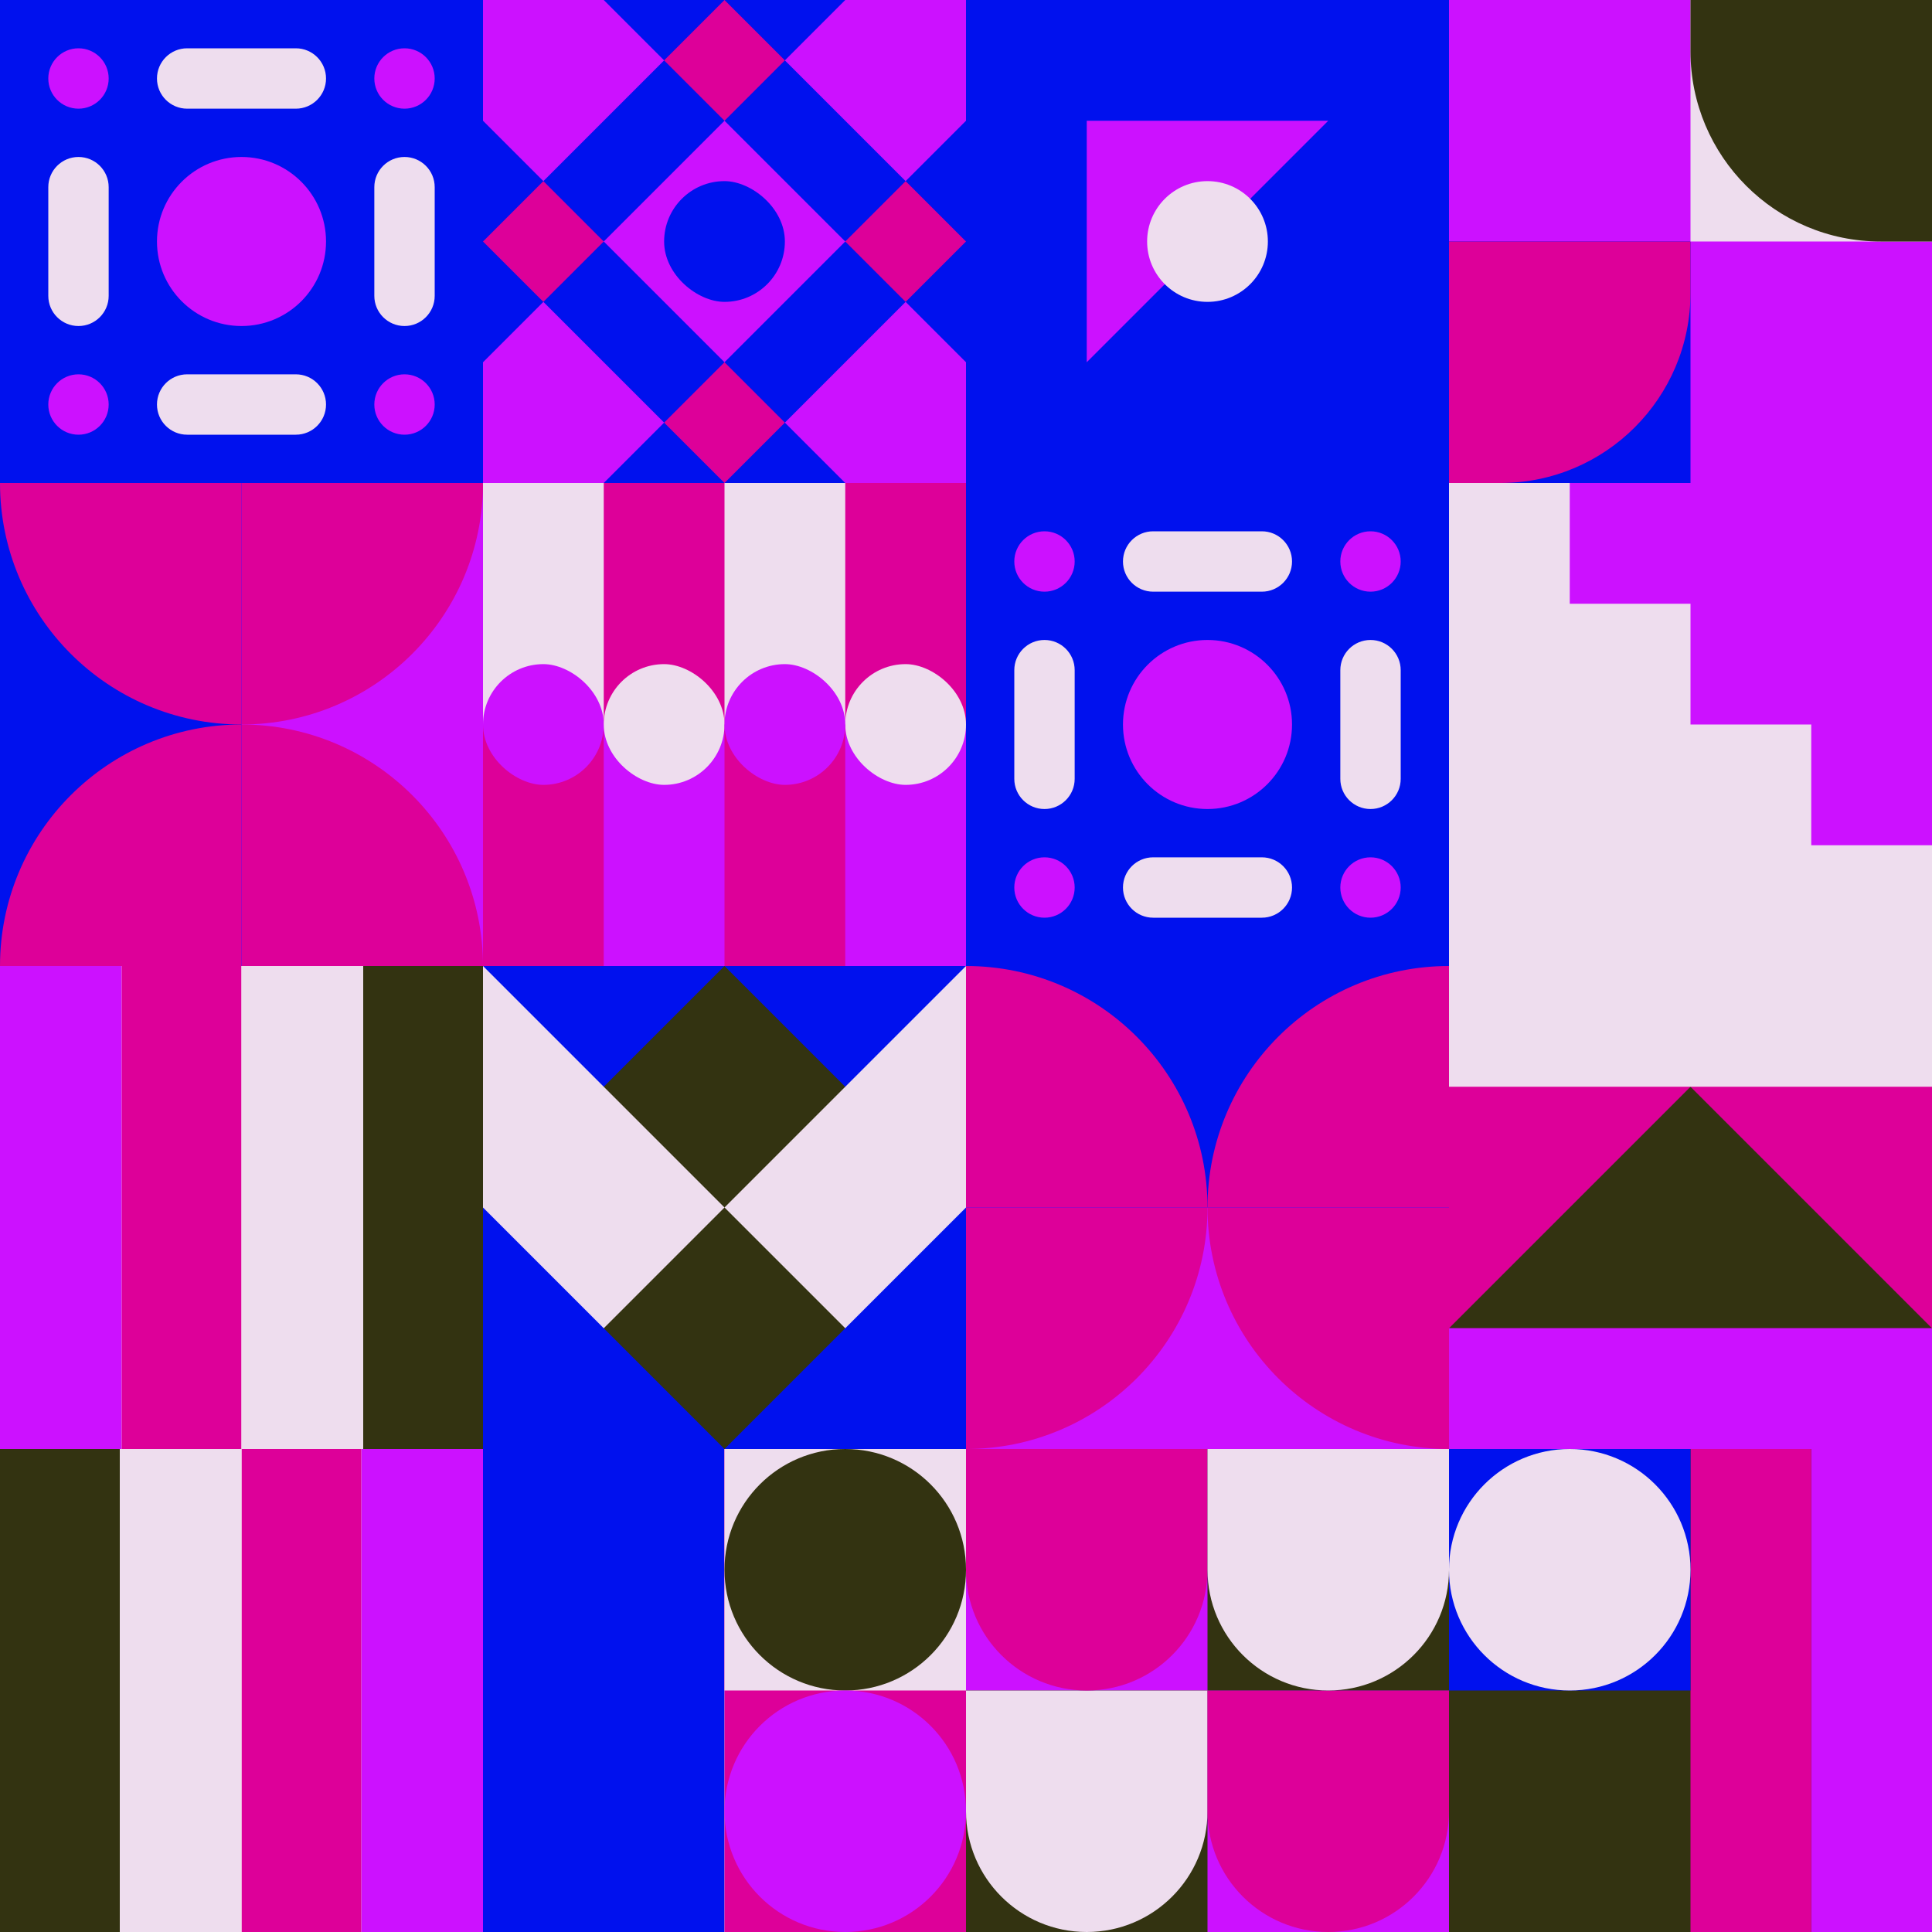 <svg id="geo" xmlns="http://www.w3.org/2000/svg" width="1280" height="1280" viewBox="0 0 1280 1280" fill="none" style="width:640px;height:640px"><g class="svg-image"><g class="block-0" transform="translate(0,0), scale(1), rotate(0, 160, 160)" height="320" width="320" clip-path="url(#trim)"><rect width="320" height="320" fill="#0011ee"/><circle cx="268" cy="52" r="20" fill="#cc11ff"/><circle cx="52" cy="52" r="20" fill="#cc11ff"/><circle cx="268" cy="268" r="20" fill="#cc11ff"/><circle cx="52" cy="268" r="20" fill="#cc11ff"/><circle cx="160" cy="160" r="56" fill="#cc11ff"/><path d="M248 124c0-11.046 8.954-20 20-20s20 8.954 20 20v72c0 11.046-8.954 20-20 20s-20-8.954-20-20v-72ZM32 124c0-11.046 8.954-20 20-20s20 8.954 20 20v72c0 11.046-8.954 20-20 20s-20-8.954-20-20v-72ZM124 72c-11.046 0-20-8.954-20-20s8.954-20 20-20h72c11.046 0 20 8.954 20 20s-8.954 20-20 20h-72ZM124 288c-11.046 0-20-8.954-20-20s8.954-20 20-20h72c11.046 0 20 8.954 20 20s-8.954 20-20 20h-72Z" fill="#eeddee"/></g><g class="block-1" transform="translate(320,0), scale(1), rotate(0, 160, 160)" height="320" width="320" clip-path="url(#trim)"><defs><clipPath id="ClipPath-1"><rect width="320" height="320" fill="#dd0099"/></clipPath></defs><style>@keyframes geo-24-a0_t{0%,27.273%{transform:translate(0,0);animation-timing-function:ease-in-out}to{transform:translate(120px,-120px)}}@keyframes geo-24-a1_t{0%,27.273%{transform:translate(0,0);animation-timing-function:ease-in-out}to{transform:translate(-120px,120px)}}@keyframes geo-24-a2_t{0%,27.273%{transform:translate(0,0);animation-timing-function:ease-in-out}to{transform:translate(-120px,-120px)}}@keyframes geo-24-a3_t{0%,27.273%{transform:translate(0,0);animation-timing-function:ease-in-out}to{transform:translate(120px,120px)}}</style><g clip-path="url(#ClipPath-1)"><rect width="320" height="320" fill="#0011ee"/><path d="m120 280 40-40 40 40-40 40-40-40Z" fill="#dd0099" style="animation:1.1s ease-in-out infinite both geo-24-a0_t"/><path d="m120 40 40-40 40 40-40 40-40-40Z" fill="#dd0099" style="animation:1.1s ease-in-out infinite both geo-24-a1_t"/><path d="m240 160 40-40 40 40-40 40-40-40Z" fill="#dd0099" style="animation:1.1s ease-in-out infinite both geo-24-a2_t"/><path d="m0 160 40-40 40 40-40 40-40-40Z" fill="#dd0099" style="animation:1.1s ease-in-out infinite both geo-24-a3_t"/><path d="m80 160 80-80 80 80-80 80-80-80ZM-40 40l80-80 80 80-80 80-80-80ZM200 280l80-80 80 80-80 80-80-80ZM-40 280l80-80 80 80-80 80-80-80ZM200 40l80-80 80 80-80 80-80-80Z" fill="#cc11ff"/><rect width="80" height="80" rx="40" fill="#0011ee" transform="matrix(0 -1 -1 0 200 200)"/></g></g><g class="block-2" transform="translate(640,0), scale(1), rotate(270, 160, 160)" height="320" width="320" clip-path="url(#trim)"><style>@keyframes geo-70a0_t{0%,6.818%{transform:translate(160px,160px) rotate(0deg) translate(-160px,-160px);animation-timing-function:cubic-bezier(.4,0,.6,1)}25%,31.818%{transform:translate(160px,160px) rotate(90deg) translate(-160px,-160px);animation-timing-function:cubic-bezier(.4,0,.6,1)}50%,56.818%{transform:translate(160px,160px) rotate(180deg) translate(-160px,-160px);animation-timing-function:cubic-bezier(.4,0,.6,1)}75%,81.818%{transform:translate(160px,160px) rotate(270deg) translate(-160px,-160px);animation-timing-function:cubic-bezier(.4,0,.6,1)}to{transform:translate(160px,160px) rotate(360deg) translate(-160px,-160px)}}</style><rect width="320" height="320" fill="#0011ee"/><path d="M240 240V80H80l160 160Z" fill="#cc11ff" style="animation:4.4s linear infinite both geo-70a0_t"/><circle cx="160" cy="160" fill="#eeddee" r="40"/></g><g class="block-3" transform="translate(960,0), scale(1), rotate(180, 160, 160)" height="320" width="320" clip-path="url(#trim)"><rect width="320" height="320" fill="white"/><rect y="320" width="320" height="320" transform="rotate(-90 0 320)" fill="#cc11ff"/><rect x="160" y="160" width="160" height="160" transform="rotate(-90 160 160)" fill="#0011ee"/><path fill-rule="evenodd" clip-rule="evenodd" d="M320 -9.15527e-05H286C216.412 -9.15527e-05 160 56.412 160 126V160H320V-9.15527e-05Z" fill="#dd0099"/><rect width="160" height="160" transform="matrix(0 -1 -1 0 160 320)" fill="#eeddee"/><path fill-rule="evenodd" clip-rule="evenodd" d="M3.05176e-05 160H34C103.588 160 160 216.412 160 286V320H3.05176e-05V160Z" fill="#333311"/></g><g class="block-4" transform="translate(0,320), scale(1), rotate(0, 160, 160)" height="320" width="320" clip-path="url(#trim)"><rect width="320" height="320" fill="#eeddee"/><rect y="320" width="320" height="320" transform="rotate(-90 0 320)" fill="#cc11ff"/><path d="M160 320V160C248.366 160 320 231.634 320 320H160Z" fill="#dd0099"/><path d="M160 0V160C248.366 160 320 88.366 320 0L160 0Z" fill="#dd0099"/><rect y="320" width="320" height="160" transform="rotate(-90 0 320)" fill="#0011ee"/><path d="M160 320V160C71.634 160 0 231.634 0 320H160Z" fill="#dd0099"/><path d="M160 0V160C71.634 160 0 88.366 0 0L160 0Z" fill="#dd0099"/></g><g class="block-5" transform="translate(320,320), scale(1), rotate(0, 160, 160)" height="320" width="320" clip-path="url(#trim)"><rect width="320" height="320" fill="#dd0099"/><rect width="80" height="160" fill="#eeddee"/><rect x="160" width="80" height="160" fill="#eeddee"/><rect x="80" y="160" width="80" height="160" fill="#cc11ff"/><rect x="240" y="160" width="80" height="160" fill="#cc11ff"/><rect width="80" height="80" rx="40" transform="matrix(0 -1 -1 0 80 200)" fill="#cc11ff"/><rect width="80" height="80" rx="40" transform="matrix(0 -1 -1 0 160 200)" fill="#eeddee"/><rect width="80" height="80" rx="40" transform="matrix(0 -1 -1 0 320 200)" fill="#eeddee"/><rect width="80" height="80" rx="40" transform="matrix(0 -1 -1 0 240 200)" fill="#cc11ff"/></g><g class="block-6" transform="translate(640,320), scale(1), rotate(180, 160, 160)" height="320" width="320" clip-path="url(#trim)"><rect width="320" height="320" fill="#0011ee"/><circle cx="268" cy="52" r="20" fill="#cc11ff"/><circle cx="52" cy="52" r="20" fill="#cc11ff"/><circle cx="268" cy="268" r="20" fill="#cc11ff"/><circle cx="52" cy="268" r="20" fill="#cc11ff"/><circle cx="160" cy="160" r="56" fill="#cc11ff"/><path d="M248 124c0-11.046 8.954-20 20-20s20 8.954 20 20v72c0 11.046-8.954 20-20 20s-20-8.954-20-20v-72ZM32 124c0-11.046 8.954-20 20-20s20 8.954 20 20v72c0 11.046-8.954 20-20 20s-20-8.954-20-20v-72ZM124 72c-11.046 0-20-8.954-20-20s8.954-20 20-20h72c11.046 0 20 8.954 20 20s-8.954 20-20 20h-72ZM124 288c-11.046 0-20-8.954-20-20s8.954-20 20-20h72c11.046 0 20 8.954 20 20s-8.954 20-20 20h-72Z" fill="#eeddee"/></g><g class="block-7" transform="translate(960,320), scale(1), rotate(0, 160, 160)" height="320" width="320" clip-path="url(#trim)"><defs><clipPath id="ClipPath-1"><rect width="320" height="320" fill="white"/></clipPath></defs><style>@keyframes geo-63a0_t{0%,to{transform:translate(0,0)}13.636%{transform:translate(0,0);animation-timing-function:cubic-bezier(.4,0,.6,1)}}@keyframes geo-63a1_t{0%{transform:translate(0,0)}13.636%{transform:translate(0,0);animation-timing-function:cubic-bezier(.4,0,.6,1)}50%,63.636%{transform:translate(-80px,0);animation-timing-function:cubic-bezier(.4,0,.6,1)}to{transform:translate(-80px,-80px)}}</style><g clip-path="url(#ClipPath-1)" style="animation:2.2s linear infinite both geo-63a0_t"><rect width="320" height="320" fill="#cc11ff"/><path fill-rule="evenodd" clip-rule="evenodd" d="M0 0h80v80h80v80h80v80h80v80h80v320h-80v-80h-80v-80h-80v-80H80v-80H0V0Z" fill="#eeddee" style="animation:2.2s linear infinite both geo-63a1_t"/></g></g><g class="block-8" transform="translate(0,640), scale(1), rotate(0, 160, 160)" height="320" width="320" clip-path="url(#trim)"><rect width="320" height="320" fill="white"/><rect y="320" width="320" height="80.64" transform="rotate(-90 0 320)" fill="#cc11ff"/><rect x="80.64" y="320" width="320" height="79.36" transform="rotate(-90 80.64 320)" fill="#dd0099"/><rect x="160" y="320" width="320" height="80.64" transform="rotate(-90 160 320)" fill="#eeddee"/><rect x="240.64" y="320" width="320" height="79.36" transform="rotate(-90 240.64 320)" fill="#333311"/></g><g class="block-9" transform="translate(320,640), scale(1), rotate(270, 160, 160)" height="320" width="320" clip-path="url(#trim)"><rect width="320" height="320" fill="#333311"/><path d="M320 160v160H160l160-160Z" fill="#0011ee"/><path d="M160 160v160H0l160-160ZM160 160v160h160L160 160Z" fill="#eeddee"/><path d="M0 160v160h160L0 160ZM320 160V0H160l160 160Z" fill="#0011ee"/><path d="M160 160V0h160L160 160ZM160 160V0H0l160 160Z" fill="#eeddee"/><path d="M0 160V0h160L0 160Z" fill="#0011ee"/></g><g class="block-10" transform="translate(640,640), scale(1), rotate(90, 160, 160)" height="320" width="320" clip-path="url(#trim)"><rect width="320" height="320" fill="#eeddee"/><rect y="320" width="320" height="320" transform="rotate(-90 0 320)" fill="#cc11ff"/><path d="M160 320V160C248.366 160 320 231.634 320 320H160Z" fill="#dd0099"/><path d="M160 0V160C248.366 160 320 88.366 320 0L160 0Z" fill="#dd0099"/><rect y="320" width="320" height="160" transform="rotate(-90 0 320)" fill="#0011ee"/><path d="M160 320V160C71.634 160 0 231.634 0 320H160Z" fill="#dd0099"/><path d="M160 0V160C71.634 160 0 88.366 0 0L160 0Z" fill="#dd0099"/></g><g class="block-11" transform="translate(960,640), scale(1), rotate(0, 160, 160)" height="320" width="320" clip-path="url(#trim)"><style>@keyframes geo-32a0_t{0%,to{transform:translate(0,0)}13.636%{transform:translate(0,0);animation-timing-function:cubic-bezier(.4,0,.6,1)}50%,63.636%{transform:translate(80px,0);animation-timing-function:cubic-bezier(.4,0,.6,1)}}@keyframes geo-32a0_w{0%,to{width:320px}13.636%{width:320px;animation-timing-function:cubic-bezier(.4,0,.6,1)}50%,63.636%{width:160px;animation-timing-function:cubic-bezier(.4,0,.6,1)}}@keyframes geo-32a1_t{0%,to{transform:translate(0,240px)}13.636%{transform:translate(0,240px);animation-timing-function:cubic-bezier(.4,0,.6,1)}50%,63.636%{transform:translate(80px,240px);animation-timing-function:cubic-bezier(.4,0,.6,1)}}@keyframes geo-32a1_w{0%,to{width:320px}13.636%{width:320px;animation-timing-function:cubic-bezier(.4,0,.6,1)}50%,63.636%{width:160px;animation-timing-function:cubic-bezier(.4,0,.6,1)}}</style><rect width="320" height="320" fill="#dd0099"/><path d="m160 80 160 160H0L160 80Z" fill="#333311"/><rect width="320" height="80" fill="#eeddee" style="animation:2.2s linear infinite both geo-32a0_t,2.2s linear infinite both geo-32a0_w"/><rect width="320" height="80" fill="#cc11ff" transform="translate(0 240)" style="animation:2.2s linear infinite both geo-32a1_t,2.2s linear infinite both geo-32a1_w"/></g><g class="block-12" transform="translate(0,960), scale(1), rotate(90, 160, 160)" height="320" width="320" clip-path="url(#trim)"><rect width="320" height="320" fill="white"/><rect width="320" height="80.64" fill="#cc11ff"/><rect y="80.64" width="320" height="79.36" fill="#dd0099"/><rect y="160" width="320" height="80.64" fill="#eeddee"/><rect y="240.64" width="320" height="79.36" fill="#333311"/></g><g class="block-13" transform="translate(320,960), scale(1), rotate(0, 160, 160)" height="320" width="320" clip-path="url(#trim)"><rect width="320" height="320" fill="white"/><rect y="320" width="320" height="160" transform="rotate(-90 0 320)" fill="#0011ee"/><rect x="160" y="320" width="320" height="160" transform="rotate(-90 160 320)" fill="#dd0099"/><path d="M160 160V0H320V160H160Z" fill="#eeddee"/><circle cx="240" cy="80" r="80" fill="#333311"/><circle cx="240" cy="240" r="80" fill="#cc11ff"/></g><g class="block-14" transform="translate(640,960), scale(1), rotate(180, 160, 160)" height="320" width="320" clip-path="url(#trim)"><rect width="320" height="320" fill="#eeddee"/><rect y="320" width="320" height="320" transform="rotate(-90 0 320)" fill="#cc11ff"/><rect x="160" y="160" width="160" height="160" transform="rotate(-90 160 160)" fill="#333311"/><path d="M160 160V80C160 35.817 195.817 0 240 0C284.183 0 320 35.817 320 80V160H160Z" fill="#eeddee"/><path d="M160 320V240C160 195.817 195.817 160 240 160C284.183 160 320 195.817 320 240V320H160Z" fill="#dd0099"/><path d="M160 160V80C160 35.817 124.183 0 80 0C35.817 0 0 35.817 0 80V160H160Z" fill="#dd0099"/><rect y="320" width="160" height="160" transform="rotate(-90 0 320)" fill="#333311"/><path d="M160 320V240C160 195.817 124.183 160 80 160C35.817 160 0 195.817 0 240V320H160Z" fill="#eeddee"/></g><g class="block-15" transform="translate(960,960), scale(1), rotate(180, 160, 160)" height="320" width="320" clip-path="url(#trim)"><style>@keyframes geo-a0_t{0%,13.636%{transform:translate(240px,240px);animation-timing-function:ease-in-out}50%,63.636%{transform:translate(240px,80px);animation-timing-function:ease-in-out}to{transform:translate(240px,240px)}}</style><rect width="320" height="320" fill="#333311"/><rect width="80" height="320" fill="#cc11ff"/><rect x="80" width="80" height="320" fill="#dd0099"/><rect x="160" y="160" width="160" height="160" fill="#0011ee"/><circle fill="#eeddee" transform="translate(240 240)" style="animation:2.2s ease-in-out infinite both geo-a0_t" r="80"/></g></g><clipPath id="trim"><rect width="320" height="320" fill="white"/></clipPath><filter id="noiseFilter"><feTurbulence baseFrequency="0.5" result="noise"/><feColorMatrix type="saturate" values="0.10"/><feBlend in="SourceGraphic" in2="noise" mode="multiply"/></filter><rect transform="translate(0,0)" height="1280" width="1280" filter="url(#noiseFilter)" opacity="0.4"/></svg>